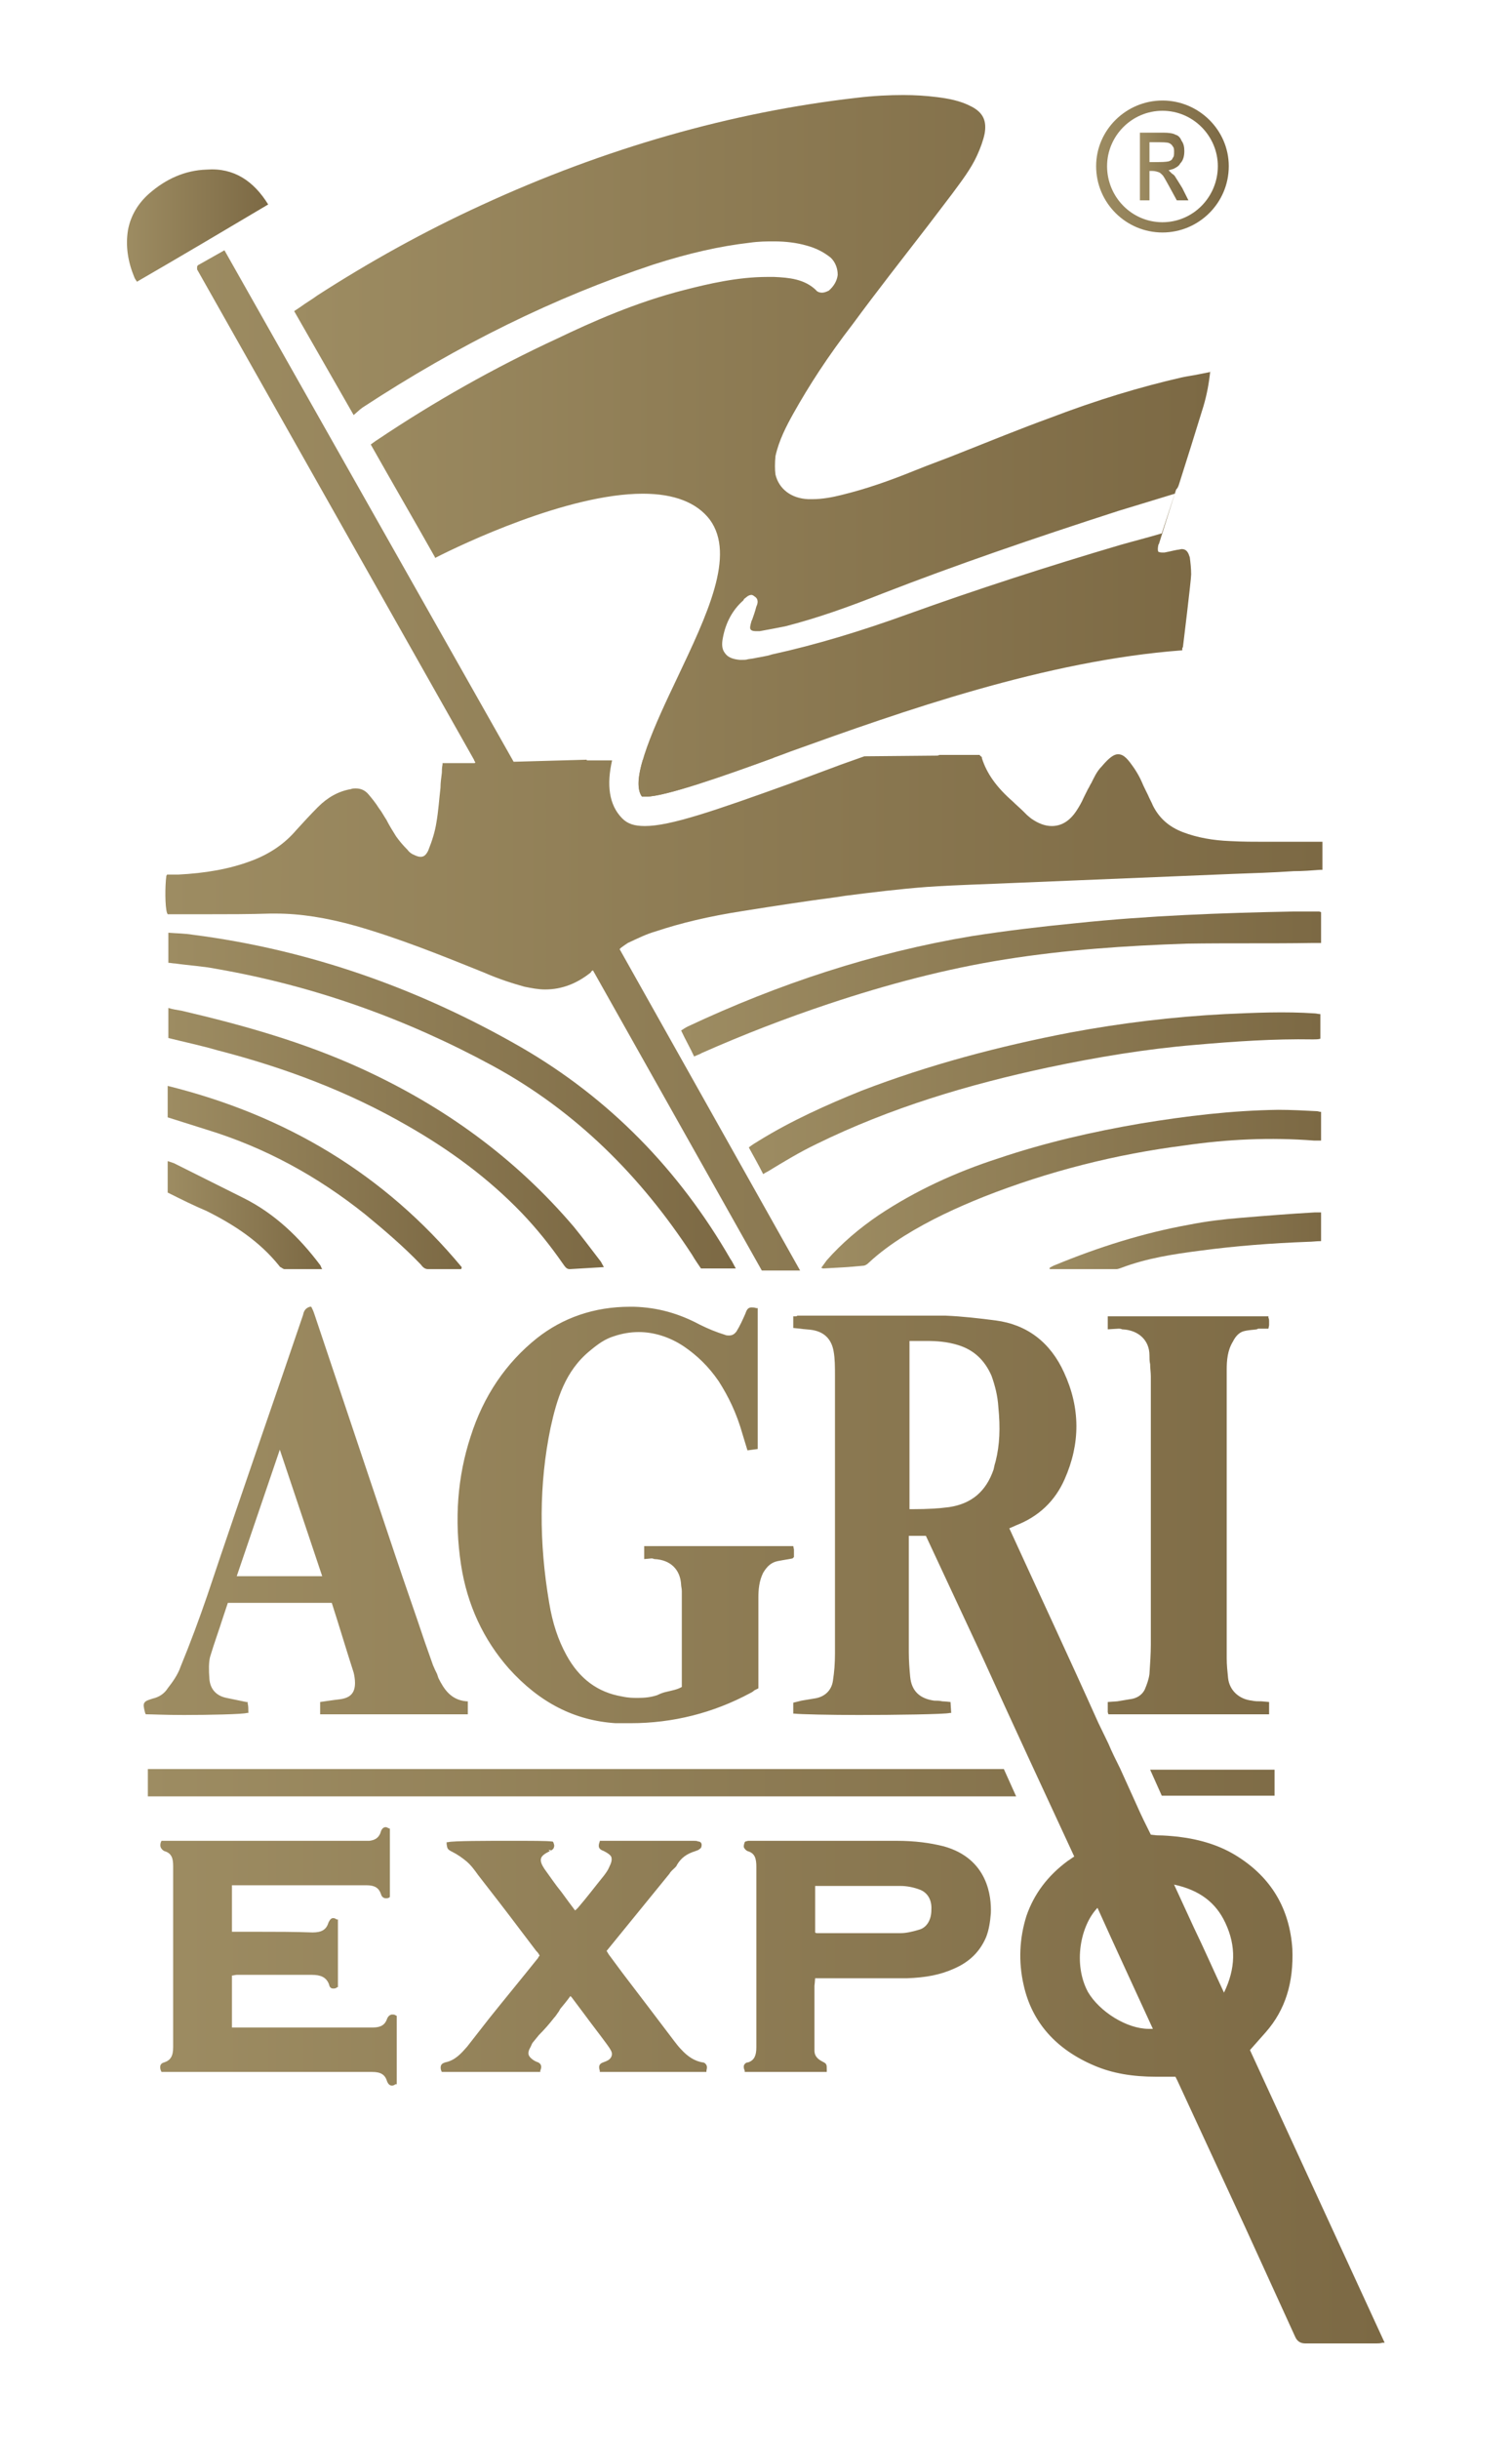 <?xml version="1.0" encoding="UTF-8"?>
<!DOCTYPE svg PUBLIC "-//W3C//DTD SVG 1.1//EN" "http://www.w3.org/Graphics/SVG/1.1/DTD/svg11.dtd">
<!-- Creator: CorelDRAW -->
<svg xmlns="http://www.w3.org/2000/svg" xml:space="preserve" width="186px" height="300px" version="1.1" style="shape-rendering:geometricPrecision; text-rendering:geometricPrecision; image-rendering:optimizeQuality; fill-rule:evenodd; clip-rule:evenodd"
viewBox="0 0 22.11 35.67"
 xmlns:xlink="http://www.w3.org/1999/xlink"
 xmlns:xodm="http://www.corel.com/coreldraw/odm/2003">
 <defs>
  <style type="text/css">
   <![CDATA[
    .fil14 {fill:none}
    .fil7 {fill:url(#id0)}
    .fil2 {fill:url(#id1)}
    .fil10 {fill:url(#id2)}
    .fil5 {fill:url(#id3)}
    .fil11 {fill:url(#id4)}
    .fil4 {fill:url(#id5)}
    .fil9 {fill:url(#id6)}
    .fil0 {fill:url(#id7)}
    .fil6 {fill:url(#id8)}
    .fil3 {fill:url(#id9)}
    .fil8 {fill:url(#id10)}
    .fil1 {fill:url(#id11)}
    .fil13 {fill:url(#id12);fill-rule:nonzero}
    .fil12 {fill:url(#id13);fill-rule:nonzero}
   ]]>
  </style>
  <linearGradient id="id0" gradientUnits="userSpaceOnUse" x1="2.45" y1="17.22" x2="6.75" y2="17.22">
   <stop offset="0" style="stop-opacity:1; stop-color:#9D8C62"/>
   <stop offset="1" style="stop-opacity:1; stop-color:#7C6944"/>
  </linearGradient>
  <linearGradient id="id1" gradientUnits="userSpaceOnUse" xlink:href="#id0" x1="2.46" y1="16.1" x2="10.76" y2="16.1">
  </linearGradient>
  <linearGradient id="id2" gradientUnits="userSpaceOnUse" xlink:href="#id0" x1="2.45" y1="17.77" x2="4.71" y2="17.77">
  </linearGradient>
  <linearGradient id="id3" gradientUnits="userSpaceOnUse" xlink:href="#id0" x1="12.01" y1="17.39" x2="19.32" y2="17.39">
  </linearGradient>
  <linearGradient id="id4" gradientUnits="userSpaceOnUse" xlink:href="#id0" x1="2.1" y1="26.69" x2="20.25" y2="26.69">
  </linearGradient>
  <linearGradient id="id5" gradientUnits="userSpaceOnUse" xlink:href="#id0" x1="10.95" y1="15.99" x2="19.31" y2="15.99">
  </linearGradient>
  <linearGradient id="id6" gradientUnits="userSpaceOnUse" xlink:href="#id0" x1="15.35" y1="18.14" x2="19.32" y2="18.14">
  </linearGradient>
  <linearGradient id="id7" gradientUnits="userSpaceOnUse" xlink:href="#id0" x1="2.42" y1="11.12" x2="19.34" y2="11.12">
  </linearGradient>
  <linearGradient id="id8" gradientUnits="userSpaceOnUse" xlink:href="#id0" x1="2.46" y1="16.65" x2="8.83" y2="16.65">
  </linearGradient>
  <linearGradient id="id9" gradientUnits="userSpaceOnUse" xlink:href="#id0" x1="9.96" y1="14.39" x2="19.32" y2="14.39">
  </linearGradient>
  <linearGradient id="id10" gradientUnits="userSpaceOnUse" xlink:href="#id0" x1="1.85" y1="3.3" x2="3.92" y2="3.3">
  </linearGradient>
  <linearGradient id="id11" gradientUnits="userSpaceOnUse" xlink:href="#id0" x1="4.28" y1="6.55" x2="17.7" y2="6.55">
  </linearGradient>
  <linearGradient id="id12" gradientUnits="userSpaceOnUse" xlink:href="#id0" x1="16.67" y1="2.43" x2="17.38" y2="2.43">
  </linearGradient>
  <linearGradient id="id13" gradientUnits="userSpaceOnUse" xlink:href="#id0" x1="16.03" y1="2.43" x2="17.97" y2="2.43">
  </linearGradient>
 </defs>
 <g id="Layer_x0020_1">
  <g id="_105553554658336">
   <g>
    <path class="fil0" d="M18.51 12.31c-0.17,0 -0.34,0 -0.52,-0.01 -0.25,-0.01 -0.48,-0.05 -0.69,-0.13 -0.21,-0.08 -0.35,-0.21 -0.44,-0.39 -0.02,-0.05 -0.05,-0.1 -0.07,-0.15 0,0 -0.08,-0.16 -0.09,-0.19 -0.03,-0.07 -0.07,-0.14 -0.11,-0.2 -0.09,-0.13 -0.15,-0.21 -0.24,-0.21 -0.06,0 -0.13,0.05 -0.24,0.18 -0.07,0.07 -0.11,0.16 -0.15,0.24 -0.02,0.03 -0.03,0.06 -0.05,0.09 -0.02,0.04 -0.04,0.08 -0.06,0.12 -0.03,0.07 -0.07,0.14 -0.11,0.2 -0.1,0.15 -0.22,0.22 -0.36,0.22 -0.1,0 -0.2,-0.04 -0.3,-0.11 0,0 -0.05,-0.04 -0.06,-0.05l-0.05 -0.05c-0.05,-0.05 -0.11,-0.1 -0.16,-0.15 -0.24,-0.21 -0.38,-0.41 -0.45,-0.63 0,-0.02 0,-0.02 -0.03,-0.04l0 -0.01 -0.59 0 -0.03 0.01 -1.07 0.01c-0.23,0.08 -0.45,0.16 -0.66,0.24l-0.43 0.16c-1.11,0.4 -1.75,0.62 -2.12,0.62 -0.15,0 -0.25,-0.03 -0.33,-0.11 -0.2,-0.2 -0.23,-0.5 -0.15,-0.85l-0.37 0 0 -0.01 -1.07 0.03 -4.23 -7.48 -0.39 0.22 -0.01 0.02 0 0.02 0 0.02 4.05 7.17c0,0.01 0.01,0.02 0.02,0.04l-0.01 0.01 -0.47 0 0 0.02c-0.01,0.05 -0.01,0.09 -0.01,0.12 -0.01,0.08 -0.02,0.15 -0.02,0.22 -0.02,0.17 -0.03,0.34 -0.06,0.51 -0.02,0.13 -0.06,0.26 -0.12,0.41 -0.03,0.06 -0.06,0.09 -0.11,0.09 -0.03,0 -0.06,-0.01 -0.1,-0.03 -0.03,-0.01 -0.07,-0.04 -0.09,-0.07 -0.07,-0.07 -0.12,-0.13 -0.17,-0.2 -0.05,-0.08 -0.1,-0.16 -0.14,-0.24 -0.04,-0.06 -0.07,-0.12 -0.11,-0.17 -0.05,-0.08 -0.1,-0.14 -0.15,-0.2 -0.05,-0.06 -0.11,-0.09 -0.19,-0.09 -0.02,0 -0.05,0 -0.07,0.01 -0.18,0.03 -0.34,0.12 -0.48,0.26 -0.11,0.11 -0.22,0.23 -0.32,0.34 -0.17,0.2 -0.39,0.35 -0.66,0.45 -0.32,0.12 -0.67,0.18 -1.07,0.2l-0.16 0 -0.01 0.02c-0.02,0.15 -0.02,0.45 0.01,0.54l0.01 0.02c0,0 0.4,0 0.56,0 0.32,0 0.63,0 0.94,-0.01 0.03,0 0.06,0 0.08,0 0.36,0 0.74,0.06 1.17,0.18 0.63,0.18 1.25,0.43 1.87,0.68 0.23,0.1 0.42,0.16 0.6,0.21 0.1,0.02 0.2,0.04 0.3,0.04 0.25,0 0.47,-0.09 0.67,-0.25 0,-0.01 0.01,-0.02 0.03,-0.03 0.58,1.03 2.47,4.39 2.47,4.39l0.56 0 -2.64 -4.7c0.01,-0.01 0.01,-0.01 0.02,-0.02 0.04,-0.03 0.07,-0.05 0.1,-0.07 0.15,-0.07 0.27,-0.13 0.41,-0.17 0.36,-0.12 0.77,-0.22 1.29,-0.3 0.44,-0.07 0.89,-0.14 1.35,-0.2l0.13 -0.02c0.39,-0.05 0.8,-0.1 1.2,-0.13 0.44,-0.03 0.89,-0.04 1.32,-0.06l3.15 -0.13c0.29,-0.01 0.59,-0.02 0.89,-0.04 0.13,0 0.26,-0.01 0.39,-0.02l0.03 0 0 -0.41 -0.83 0zm-7.19 -1.23l-1.92 0.03c-0.07,0.23 -0.09,0.42 -0.02,0.53l0.01 0.01 0.02 0c0.01,0 0.02,0 0.04,0 0.27,0 1.11,-0.29 1.87,-0.57z"/>
    <path class="fil1" d="M4.3 4.55c0.29,0.51 0.58,1.01 0.87,1.52l0.08 -0.07c0.02,-0.02 0.04,-0.03 0.05,-0.04 1.42,-0.93 2.81,-1.61 4.25,-2.09 0.53,-0.17 0.98,-0.27 1.41,-0.32 0.14,-0.02 0.25,-0.02 0.36,-0.02 0.17,0 0.33,0.02 0.47,0.06 0.15,0.04 0.26,0.1 0.36,0.18 0.07,0.07 0.1,0.16 0.1,0.25 -0.01,0.09 -0.06,0.17 -0.13,0.23 -0.04,0.02 -0.07,0.03 -0.1,0.03 -0.03,0 -0.07,-0.01 -0.09,-0.04 -0.17,-0.16 -0.39,-0.18 -0.61,-0.19 -0.03,0 -0.06,0 -0.1,0 -0.43,0 -0.86,0.1 -1.21,0.19 -0.71,0.18 -1.36,0.47 -1.86,0.71 -0.93,0.43 -1.81,0.93 -2.63,1.48 -0.01,0.01 -0.02,0.01 -0.03,0.02l-0.07 0.05c0.31,0.55 0.63,1.1 0.94,1.65l0 0.01c0.39,-0.2 1.94,-0.94 3.04,-0.94 0.46,0 0.79,0.13 0.98,0.38 0.38,0.52 -0.04,1.39 -0.48,2.32 -0.31,0.65 -0.69,1.46 -0.52,1.72l0.01 0.01 0.02 0c0.01,0 0.02,0 0.04,0 0.28,0 1.17,-0.32 1.95,-0.6l0.16 -0.06c1.64,-0.59 3.73,-1.33 5.73,-1.48l0 -0.01 0 -0.02c0,-0.01 0.01,-0.01 0.01,-0.02 0,0 0.12,-0.98 0.12,-1.06 0,-0.09 -0.01,-0.17 -0.02,-0.25 -0.02,-0.06 -0.04,-0.12 -0.12,-0.12 -0.01,0 -0.04,0.01 -0.06,0.01l-0.05 0.01c-0.04,0.01 -0.09,0.02 -0.14,0.03 -0.02,0 -0.03,0 -0.04,0 -0.03,0 -0.04,-0.01 -0.05,-0.01 -0.01,-0.02 -0.01,-0.05 0,-0.1 0,-0.01 0.01,-0.01 0.01,-0.02l0.25 -0.79c0.02,-0.02 0.03,-0.04 0.04,-0.07 0.06,-0.19 0.12,-0.38 0.18,-0.57 0.06,-0.19 0.12,-0.39 0.18,-0.58 0.05,-0.17 0.08,-0.33 0.1,-0.52l0 -0.01 0 0.03 -0.15 0.03c-0.09,0.02 -0.18,0.03 -0.27,0.05 -0.61,0.14 -1.24,0.33 -1.92,0.59 -0.44,0.16 -0.88,0.34 -1.31,0.51 -0.22,0.09 -0.45,0.17 -0.67,0.26 -0.37,0.15 -0.71,0.27 -1.08,0.36 -0.12,0.03 -0.27,0.06 -0.42,0.06 -0.02,0 -0.04,0 -0.06,0 -0.25,-0.01 -0.43,-0.15 -0.48,-0.36 -0.01,-0.07 -0.01,-0.17 0,-0.27 0.05,-0.23 0.16,-0.44 0.26,-0.62 0.23,-0.41 0.5,-0.83 0.87,-1.31 0.36,-0.49 0.73,-0.96 1.1,-1.44l0.35 -0.46c0.14,-0.19 0.28,-0.37 0.37,-0.57 0.05,-0.11 0.09,-0.22 0.11,-0.32 0.03,-0.18 -0.02,-0.3 -0.19,-0.39 -0.17,-0.09 -0.35,-0.12 -0.51,-0.14 -0.16,-0.02 -0.32,-0.03 -0.49,-0.03 -0.2,0 -0.43,0.01 -0.68,0.04 -1.84,0.21 -3.69,0.74 -5.49,1.57 -0.83,0.38 -1.64,0.83 -2.4,1.32 -0.08,0.06 -0.17,0.11 -0.25,0.17l-0.09 0.06zm12.88 2.67c-0.2,0.06 -0.65,0.2 -0.82,0.25 -1.27,0.41 -2.4,0.8 -3.43,1.2 -0.53,0.21 -0.98,0.37 -1.45,0.49 -0.15,0.03 -0.26,0.05 -0.37,0.07 -0.02,0 -0.04,0 -0.06,0 -0.04,0 -0.06,-0.01 -0.07,-0.02 -0.02,-0.02 -0.01,-0.06 0.01,-0.13l0.01 -0.02c0.02,-0.06 0.04,-0.11 0.06,-0.19 0.02,-0.04 0.04,-0.11 -0.03,-0.15 -0.01,-0.01 -0.03,-0.02 -0.04,-0.02 -0.05,0 -0.08,0.04 -0.11,0.06l-0.01 0.02c-0.16,0.14 -0.26,0.33 -0.3,0.55 -0.02,0.1 -0.01,0.17 0.03,0.22 0.04,0.06 0.11,0.09 0.22,0.1 0.01,0 0.02,0 0.03,0 0.03,0 0.06,0 0.09,-0.01l0.07 -0.01c0.09,-0.02 0.19,-0.03 0.28,-0.06 0.64,-0.14 1.3,-0.34 1.99,-0.59 1,-0.36 2.05,-0.7 3.1,-1.01 0.21,-0.06 0.41,-0.11 0.61,-0.17l0.19 -0.58z"/>
    <path class="fil2" d="M10.68 18.41c-0.75,-1.3 -1.77,-2.35 -3.07,-3.1 -1.48,-0.85 -3.08,-1.42 -4.79,-1.64 -0.12,-0.02 -0.24,-0.02 -0.36,-0.03l0 0.44c0.03,0 0.07,0.01 0.1,0.01 0.21,0.03 0.41,0.04 0.61,0.08 1.43,0.25 2.77,0.73 4.04,1.42 1.21,0.66 2.16,1.61 2.91,2.76 0.04,0.07 0.09,0.14 0.13,0.2l0.51 0c-0.03,-0.05 -0.05,-0.1 -0.08,-0.14z"/>
    <path class="fil3" d="M18.92 13.33c-1.06,0.02 -2.13,0.06 -3.18,0.17 -0.51,0.05 -1.02,0.11 -1.53,0.19 -1.44,0.24 -2.83,0.7 -4.15,1.32 -0.04,0.02 -0.07,0.04 -0.1,0.06 0.06,0.13 0.13,0.25 0.19,0.38 0.04,-0.02 0.08,-0.03 0.11,-0.05 0.61,-0.27 1.23,-0.51 1.86,-0.72 0.84,-0.28 1.7,-0.51 2.58,-0.65 0.88,-0.14 1.76,-0.2 2.65,-0.23 0.61,-0.01 1.23,0 1.84,-0.01l0.13 0 0 -0.39c0,-0.02 0,-0.04 0,-0.06 -0.02,-0.01 -0.03,-0.01 -0.03,-0.01 -0.12,0 -0.25,0 -0.37,0z"/>
    <path class="fil4" d="M15.33 15.61c0.71,-0.15 1.43,-0.27 2.15,-0.33 0.57,-0.05 1.15,-0.09 1.72,-0.08 0.04,0 0.08,0 0.11,-0.01l0 -0.36c-0.03,0 -0.06,-0.01 -0.08,-0.01 -0.44,-0.03 -0.88,-0.01 -1.32,0.01 -0.76,0.04 -1.51,0.13 -2.26,0.27 -1.04,0.2 -2.06,0.47 -3.05,0.85 -0.52,0.21 -1.03,0.44 -1.5,0.73 -0.05,0.03 -0.1,0.06 -0.15,0.1 0.07,0.13 0.14,0.25 0.21,0.39 0.03,-0.02 0.05,-0.03 0.07,-0.04 0.23,-0.14 0.46,-0.28 0.71,-0.4 1.08,-0.53 2.22,-0.87 3.39,-1.12z"/>
    <path class="fil5" d="M19.22 16.68c0.03,0 0.06,0 0.1,0l0 -0.42c-0.03,0 -0.04,-0.01 -0.06,-0.01 -0.19,-0.01 -0.38,-0.02 -0.57,-0.02 -0.68,0.01 -1.34,0.09 -2.01,0.2 -0.7,0.12 -1.4,0.28 -2.08,0.51 -0.62,0.2 -1.21,0.47 -1.75,0.83 -0.28,0.19 -0.54,0.41 -0.76,0.66 -0.03,0.04 -0.05,0.07 -0.08,0.11 0.02,0.01 0.03,0.01 0.03,0.01 0.19,-0.01 0.39,-0.02 0.58,-0.04 0.03,0 0.06,-0.02 0.08,-0.04 0.16,-0.15 0.34,-0.28 0.53,-0.4 0.37,-0.23 0.76,-0.41 1.16,-0.57 0.94,-0.37 1.92,-0.62 2.94,-0.75 0.62,-0.09 1.25,-0.12 1.89,-0.07z"/>
    <path class="fil6" d="M7.63 17.74c0.22,0.23 0.42,0.48 0.6,0.74 0.03,0.04 0.05,0.08 0.1,0.08 0.16,-0.01 0.32,-0.02 0.5,-0.03 -0.03,-0.05 -0.04,-0.08 -0.06,-0.1 -0.13,-0.17 -0.25,-0.33 -0.38,-0.49 -0.86,-1.01 -1.9,-1.76 -3.1,-2.31 -0.85,-0.39 -1.74,-0.64 -2.64,-0.85 -0.06,-0.01 -0.13,-0.02 -0.19,-0.04l0 0.44c0.24,0.06 0.48,0.11 0.72,0.18 0.97,0.25 1.91,0.6 2.79,1.11 0.61,0.35 1.17,0.76 1.66,1.27z"/>
    <path class="fil7" d="M2.45 16.34c0.19,0.06 0.38,0.12 0.57,0.18 0.85,0.26 1.62,0.68 2.32,1.24 0.28,0.23 0.56,0.47 0.81,0.73 0.03,0.04 0.06,0.07 0.11,0.07 0.16,0 0.32,0 0.48,0 0.01,-0.01 0.01,-0.02 0.01,-0.03 -1.13,-1.36 -2.57,-2.22 -4.3,-2.65l0 0.46z"/>
    <path class="fil8" d="M2 4.12c0.64,-0.37 1.28,-0.75 1.92,-1.13 -0.21,-0.34 -0.5,-0.54 -0.9,-0.51 -0.32,0.01 -0.6,0.14 -0.84,0.35 -0.16,0.14 -0.27,0.32 -0.31,0.53 -0.04,0.24 0,0.47 0.09,0.69 0.01,0.03 0.03,0.05 0.04,0.07z"/>
    <path class="fil9" d="M19.32 18.15c0,-0.15 0,-0.29 0,-0.42 -0.04,0 -0.06,0 -0.09,0 -0.36,0.02 -0.73,0.05 -1.09,0.08 -0.25,0.02 -0.5,0.05 -0.75,0.1 -0.67,0.12 -1.33,0.33 -1.96,0.59 -0.03,0.01 -0.06,0.03 -0.08,0.04 0,0 0,0.01 0,0.02 0.32,0 0.65,0 0.97,0 0.03,0 0.05,-0.01 0.08,-0.02 0.37,-0.14 0.76,-0.2 1.15,-0.25 0.52,-0.07 1.05,-0.11 1.58,-0.13 0.06,0 0.12,-0.01 0.19,-0.01z"/>
    <path class="fil10" d="M2.45 17.44c0.2,0.1 0.38,0.19 0.57,0.27 0.4,0.2 0.77,0.44 1.06,0.8 0.01,0.01 0.01,0.02 0.02,0.02 0.02,0.01 0.04,0.03 0.06,0.03 0.18,0 0.36,0 0.55,0 -0.02,-0.03 -0.02,-0.05 -0.03,-0.06 -0.3,-0.4 -0.66,-0.75 -1.12,-0.98 -0.34,-0.17 -0.68,-0.34 -1.02,-0.51 -0.03,-0.01 -0.06,-0.02 -0.09,-0.03l0 0.46z"/>
    <path class="fil11" d="M10.33 30.3l0 -0.02c0.01,-0.04 0.01,-0.06 0,-0.08 -0.01,-0.02 -0.03,-0.04 -0.06,-0.04 -0.11,-0.02 -0.21,-0.08 -0.31,-0.19 -0.03,-0.03 -0.07,-0.08 -0.1,-0.12 -0.25,-0.33 -0.5,-0.66 -0.76,-1l-0.2 -0.27c-0.01,-0.02 -0.02,-0.03 -0.03,-0.05l0.92 -1.13c0.01,-0.02 0.03,-0.04 0.04,-0.05 0.03,-0.03 0.06,-0.05 0.07,-0.08 0.06,-0.1 0.14,-0.16 0.27,-0.2 0.02,-0.01 0.04,-0.01 0.06,-0.03 0.02,-0.01 0.03,-0.03 0.03,-0.06 0,-0.03 -0.02,-0.05 -0.05,-0.05 -0.02,-0.01 -0.04,-0.01 -0.07,-0.01l-1.37 0 0 0.01c-0.04,0.1 0.01,0.12 0.06,0.14 0.06,0.03 0.1,0.06 0.11,0.09 0.01,0.04 0,0.08 -0.03,0.14 -0.02,0.05 -0.05,0.09 -0.08,0.13 -0.13,0.16 -0.25,0.32 -0.38,0.47 -0.01,0.01 -0.02,0.02 -0.03,0.03 0,0 -0.01,0 -0.01,0.01l-0.09 -0.12 -0.11 -0.15c-0.09,-0.11 -0.17,-0.23 -0.25,-0.34 -0.04,-0.06 -0.06,-0.11 -0.05,-0.15 0.01,-0.04 0.05,-0.07 0.13,-0.11l-0.02 -0.02 0.04 0.01c0.02,-0.01 0.04,-0.03 0.04,-0.05 0.01,-0.02 0,-0.04 -0.01,-0.07l-0.01 -0.01 -0.01 0c-0.07,-0.01 -0.3,-0.01 -0.62,-0.01 -0.31,0 -0.84,0 -0.9,0.02l-0.02 0 0 0.03c0.01,0.06 0.01,0.07 0.06,0.1l0.02 0.01c0.08,0.04 0.15,0.09 0.21,0.14 0.07,0.06 0.12,0.13 0.17,0.2 0.21,0.27 0.42,0.54 0.63,0.82l0.22 0.29c0.01,0.01 0.03,0.03 0.04,0.05l0.01 0.02c-0.01,0.01 -0.02,0.02 -0.02,0.03 -0.24,0.3 -0.48,0.59 -0.72,0.89l-0.32 0.41c-0.08,0.09 -0.17,0.2 -0.32,0.23 -0.03,0.01 -0.05,0.02 -0.06,0.04 -0.01,0.02 -0.01,0.05 0,0.08l0.01 0.02 1.44 0 0 -0.02c0.04,-0.09 -0.02,-0.12 -0.06,-0.13 0,0 -0.01,-0.01 -0.02,-0.01 -0.05,-0.03 -0.08,-0.06 -0.09,-0.09 -0.01,-0.03 0,-0.07 0.03,-0.12 0.01,-0.02 0.02,-0.05 0.03,-0.06l0.09 -0.11c0.08,-0.08 0.15,-0.16 0.22,-0.25 0.02,-0.02 0.04,-0.05 0.06,-0.08 0.01,-0.01 0.02,-0.03 0.03,-0.05 0.05,-0.06 0.1,-0.12 0.15,-0.19l0.02 0.02 0.18 0.24c0.11,0.15 0.22,0.29 0.33,0.44 0.03,0.04 0.05,0.07 0.07,0.11 0.02,0.05 0,0.1 -0.05,0.13 -0.02,0.01 -0.04,0.02 -0.07,0.03 -0.06,0.02 -0.07,0.06 -0.05,0.12l0 0.02 1.56 0zm1.59 -2.04l0 -0.68c0.02,0 0.04,0 0.06,0l0.46 0c0.24,0 0.49,0 0.73,0 0.09,0 0.19,0.02 0.27,0.05 0.12,0.04 0.19,0.15 0.18,0.3 0,0.15 -0.07,0.26 -0.18,0.29 -0.1,0.03 -0.19,0.05 -0.27,0.05 -0.17,0 -0.34,0 -0.52,0l-0.7 0c-0.01,0 -0.02,0 -0.03,-0.01l0 0zm0.15 2.04l0.02 0 0 -0.03c0,-0.08 0,-0.09 -0.06,-0.12 -0.08,-0.04 -0.12,-0.09 -0.12,-0.16l0 -0.95c0,0 0.01,-0.09 0.01,-0.11l0.8 0c0.18,0 0.36,0 0.54,0 0.28,-0.01 0.49,-0.05 0.69,-0.14 0.23,-0.1 0.38,-0.25 0.47,-0.46 0.04,-0.1 0.06,-0.22 0.07,-0.35 0.01,-0.24 -0.04,-0.8 -0.69,-0.98 -0.2,-0.05 -0.42,-0.08 -0.69,-0.08l-0.69 0 -1.4 0c-0.03,0 -0.06,0 -0.08,0l-0.04 0.01 -0.01 0.01c-0.01,0.03 -0.02,0.06 -0.01,0.08 0.01,0.02 0.03,0.04 0.05,0.05 0.11,0.03 0.13,0.11 0.13,0.23 0,0.88 0,1.76 0,2.64 0,0.12 -0.03,0.19 -0.12,0.22 -0.03,0 -0.05,0.02 -0.06,0.04 -0.01,0.03 0,0.06 0.01,0.08l0 0.02 1.18 0zm6.49 -5.23l0 -0.18 -0.11 -0.01c-0.05,0 -0.1,0 -0.14,-0.01 -0.19,-0.02 -0.33,-0.15 -0.35,-0.33 -0.01,-0.1 -0.02,-0.19 -0.02,-0.29 0,-0.87 0,-1.75 0,-2.63 0,-0.53 0,-1.06 0,-1.59 0,-0.13 0.01,-0.28 0.09,-0.41 0.04,-0.08 0.09,-0.13 0.15,-0.15 0.07,-0.02 0.13,-0.02 0.2,-0.03l0.02 -0.01c0.02,0 0.03,0 0.05,0l0.1 0 0.01 -0.05c0,-0.02 0,-0.04 0,-0.06 0,-0.01 0,-0.03 -0.01,-0.05l0 -0.02 -2.35 0 0 0.19 0.16 -0.01c0.01,0 0.03,0 0.05,0.01 0.24,0.01 0.4,0.16 0.4,0.38 0,0.04 0,0.09 0.01,0.13 0,0.06 0.01,0.12 0.01,0.18l0 0.56c0,1.12 0,2.24 0,3.36 0,0.13 -0.01,0.28 -0.02,0.43 -0.01,0.08 -0.04,0.16 -0.07,0.23 -0.04,0.08 -0.12,0.13 -0.22,0.14 -0.06,0.01 -0.12,0.02 -0.18,0.03l-0.14 0.01 0 0.03c0,0.04 0,0.08 0,0.12l0.01 0.03 2.35 0zm-12.78 5.41l0.02 0 0 -1 -0.02 -0.01c-0.01,-0.01 -0.03,-0.01 -0.05,-0.01 -0.01,0 -0.05,0.01 -0.07,0.06 -0.03,0.09 -0.09,0.13 -0.21,0.13 -0.29,0 -0.57,0 -0.86,0l-1.14 0c-0.02,0 -0.04,0 -0.06,0l0 -0.76c0.02,0 0.05,-0.01 0.07,-0.01l0.34 0c0.25,0 0.51,0 0.76,0 0.12,0 0.21,0.03 0.25,0.14 0.01,0.06 0.05,0.06 0.06,0.06 0.02,0 0.04,0 0.06,-0.02l0.01 0 0 -0.99 -0.02 0c-0.01,-0.01 -0.03,-0.02 -0.05,-0.02 -0.04,0 -0.06,0.05 -0.07,0.07 -0.03,0.1 -0.1,0.14 -0.23,0.14 -0.27,-0.01 -0.54,-0.01 -0.81,-0.01l-0.31 0c-0.02,0 -0.04,0 -0.06,0l0 -0.68c0.01,0 0.02,0 0.03,0 0.32,0 0.64,0 0.97,0 0.32,0 0.65,0 0.97,0 0.12,0 0.18,0.04 0.21,0.13 0.01,0.04 0.04,0.06 0.07,0.06 0.02,0 0.03,0 0.05,-0.01l0.01 -0.01 0 -1 -0.01 0c-0.02,-0.01 -0.04,-0.02 -0.05,-0.02 -0.05,0 -0.07,0.05 -0.08,0.09 -0.03,0.07 -0.08,0.1 -0.16,0.11l-0.13 0 -2.77 0c-0.02,0 -0.04,0 -0.06,0 -0.03,0 -0.04,0 -0.06,0l-0.02 0 -0.01 0.02c-0.01,0.03 -0.01,0.06 0,0.08 0.01,0.02 0.03,0.04 0.05,0.05 0.11,0.03 0.13,0.11 0.13,0.22 0,0.88 0,1.77 0,2.65 0,0.13 -0.04,0.19 -0.13,0.22 -0.08,0.02 -0.06,0.09 -0.05,0.12l0.01 0.02 1.46 0c0.54,0 1.08,0 1.62,0 0.13,0 0.19,0.04 0.22,0.14 0.02,0.05 0.05,0.06 0.07,0.06 0.02,0 0.04,-0.01 0.05,-0.02zm-2.32 -7.43l0.63 -1.85 0.62 1.85 -1.25 0zm-0.77 2.03c0.35,0 0.86,-0.01 0.92,-0.03l0.02 0 0 -0.02c0,-0.04 0,-0.08 -0.01,-0.12l0 -0.02 -0.02 0c-0.1,-0.02 -0.19,-0.04 -0.29,-0.06 -0.15,-0.03 -0.24,-0.13 -0.25,-0.28 -0.01,-0.13 -0.01,-0.24 0.01,-0.32 0.06,-0.2 0.13,-0.39 0.19,-0.58l0.07 -0.21 1.52 0c0.11,0.34 0.21,0.68 0.32,1.02 0.01,0.04 0.02,0.1 0.02,0.15 0,0.15 -0.07,0.22 -0.22,0.24 -0.09,0.01 -0.29,0.04 -0.29,0.04l0 0.18 2.16 0 0 -0.19 -0.02 0c-0.23,-0.02 -0.33,-0.18 -0.41,-0.34l-0.02 -0.06c-0.02,-0.04 -0.04,-0.08 -0.06,-0.13l-0.12 -0.34c-0.14,-0.42 -0.29,-0.84 -0.43,-1.26l-1.18 -3.52c-0.01,-0.03 -0.02,-0.06 -0.04,-0.1l-0.01 -0.02 -0.02 0c-0.07,0.02 -0.09,0.07 -0.1,0.12 -0.2,0.59 -0.4,1.17 -0.6,1.75 -0.27,0.79 -0.54,1.57 -0.8,2.35 -0.12,0.35 -0.25,0.7 -0.39,1.04 -0.04,0.12 -0.12,0.23 -0.19,0.32 -0.05,0.08 -0.13,0.13 -0.22,0.15 -0.06,0.02 -0.1,0.03 -0.12,0.06 -0.02,0.03 -0.01,0.07 0.01,0.15l0.01 0.02 0.02 0c0.07,0 0.26,0.01 0.54,0.01zm6.53 0.12c0.62,0 1.21,-0.15 1.75,-0.44 0.02,-0.01 0.04,-0.02 0.06,-0.04l0.06 -0.03 0 -1.33c0,-0.11 0.01,-0.24 0.07,-0.36 0.06,-0.1 0.12,-0.15 0.21,-0.17 0.05,-0.01 0.11,-0.02 0.17,-0.03l0.05 -0.01 0.02 -0.02 0 -0.02c0,-0.02 0,-0.03 0,-0.05 0,-0.01 0,-0.03 0,-0.04l-0.01 -0.05 -2.18 0 0 0.19 0.11 -0.01c0.02,0 0.03,0.01 0.04,0.01 0.23,0.01 0.38,0.15 0.39,0.38 0,0.02 0.01,0.05 0.01,0.09 0,0.45 0,0.91 0,1.37 0,0.01 0,0.02 0,0.03 -0.07,0.04 -0.14,0.05 -0.22,0.07 -0.05,0.01 -0.1,0.03 -0.14,0.05 -0.09,0.03 -0.18,0.04 -0.28,0.04 -0.07,0 -0.14,0 -0.23,-0.02 -0.36,-0.06 -0.63,-0.26 -0.82,-0.61 -0.12,-0.22 -0.2,-0.46 -0.25,-0.76 -0.15,-0.88 -0.15,-1.74 0.02,-2.56 0.09,-0.41 0.21,-0.83 0.58,-1.13 0.12,-0.1 0.22,-0.17 0.35,-0.21 0.12,-0.04 0.24,-0.06 0.36,-0.06 0.22,0 0.45,0.07 0.66,0.21 0.19,0.13 0.36,0.29 0.51,0.51 0.14,0.22 0.26,0.46 0.35,0.78l0.07 0.23 0.15 -0.02 0 -2.06 -0.02 0c-0.03,-0.01 -0.05,-0.01 -0.07,-0.01 -0.05,0 -0.07,0.03 -0.09,0.09 -0.04,0.09 -0.08,0.18 -0.13,0.26 -0.03,0.04 -0.06,0.06 -0.11,0.06 -0.02,0 -0.04,0 -0.06,-0.01 -0.13,-0.04 -0.25,-0.09 -0.37,-0.15 -0.3,-0.16 -0.61,-0.25 -0.96,-0.26l-0.06 0c-0.52,0 -0.98,0.16 -1.36,0.46 -0.45,0.36 -0.78,0.84 -0.97,1.44 -0.19,0.58 -0.24,1.21 -0.14,1.87 0.09,0.59 0.33,1.1 0.7,1.52 0.45,0.5 0.96,0.76 1.56,0.8 0.08,0 0.15,0 0.22,0zm4.08 -3.13l0 -2.46 0.09 0c0.05,0 0.1,0 0.16,0 0.14,0 0.3,0.01 0.46,0.06 0.23,0.07 0.39,0.22 0.49,0.45 0.05,0.14 0.09,0.29 0.1,0.46 0.03,0.3 0.02,0.55 -0.04,0.79 -0.01,0.03 -0.02,0.07 -0.03,0.12 -0.11,0.32 -0.32,0.5 -0.65,0.55 -0.15,0.02 -0.31,0.03 -0.53,0.03l-0.05 0zm3.87 5.49c0.37,0.08 0.61,0.26 0.75,0.56 0.16,0.34 0.15,0.67 -0.02,1.02 -0.15,-0.32 -0.29,-0.64 -0.44,-0.95l-0.29 -0.63zm-0.31 2.11c-0.02,0 -0.04,0 -0.06,0 -0.32,0 -0.72,-0.25 -0.89,-0.54 -0.22,-0.41 -0.11,-0.97 0.14,-1.23 0.27,0.6 0.54,1.18 0.81,1.77zm2.24 4.6c0.16,0 0.31,0 0.47,0l0.56 0c0.03,0 0.05,0 0.09,-0.01l0.03 0 -1.97 -4.28c0.08,-0.09 0.16,-0.18 0.23,-0.26 0.29,-0.33 0.41,-0.73 0.39,-1.22 -0.04,-0.59 -0.31,-1.04 -0.8,-1.35 -0.25,-0.16 -0.54,-0.25 -0.87,-0.29 -0.1,-0.01 -0.2,-0.02 -0.31,-0.02l-0.09 -0.01c-0.07,-0.14 -0.14,-0.28 -0.21,-0.44l-0.24 -0.53c-0.06,-0.12 -0.12,-0.24 -0.17,-0.36l-0.15 -0.31c-0.43,-0.96 -0.87,-1.9 -1.3,-2.84 0,0 0,0 0,0 0.02,-0.01 0.05,-0.02 0.07,-0.03l0.02 -0.01c0.34,-0.13 0.58,-0.36 0.72,-0.68 0.23,-0.52 0.23,-1.04 -0.01,-1.56 -0.2,-0.44 -0.54,-0.7 -1,-0.76 -0.23,-0.03 -0.49,-0.06 -0.73,-0.07 -0.32,0 -0.63,0 -0.95,0l-1.16 0c-0.02,0 -0.04,0 -0.06,0 -0.01,0.01 -0.02,0.01 -0.04,0.01l-0.02 0 0 0.17 0.1 0.01c0.06,0.01 0.12,0.01 0.18,0.02 0.18,0.03 0.28,0.14 0.31,0.31 0.02,0.11 0.02,0.23 0.02,0.36 0,1.35 0,2.71 0,4.06 0,0.15 -0.01,0.27 -0.03,0.4 -0.02,0.14 -0.12,0.24 -0.28,0.26 -0.06,0.01 -0.12,0.02 -0.18,0.03l-0.12 0.03 0 0.16 0.02 0c0.07,0.01 0.53,0.02 0.94,0.02 0.5,0 1.27,-0.01 1.33,-0.03l0.02 0 -0.01 -0.16c0,0 -0.09,-0.01 -0.12,-0.01 -0.04,-0.01 -0.08,-0.01 -0.12,-0.01 -0.21,-0.03 -0.33,-0.14 -0.35,-0.35 -0.01,-0.11 -0.02,-0.23 -0.02,-0.36 0,-0.41 0,-0.81 0,-1.21l0 -0.49 0.25 0 0.83 1.78c0.44,0.97 0.89,1.94 1.34,2.91 -0.02,0.01 -0.07,0.05 -0.09,0.06 -0.3,0.22 -0.5,0.49 -0.61,0.81 -0.1,0.32 -0.12,0.66 -0.04,1.01 0.12,0.54 0.47,0.94 1.04,1.18 0.26,0.11 0.55,0.16 0.9,0.16 0.07,0 0.14,0 0.21,0l0.07 0 0.03 0.06 0.99 2.14c0.24,0.53 0.49,1.07 0.73,1.6 0.03,0.07 0.08,0.1 0.15,0.1l0.01 0zm-4.24 -8l-0.18 -0.4 -12.52 0 0 0.4 12.7 0zm2.13 -0.01l-0.17 -0.38 1.82 0 0 0.38 -1.65 0z"/>
    <path class="fil12" d="M17 1.62c-0.45,0 -0.81,0.37 -0.81,0.81 0,0.45 0.36,0.82 0.81,0.82 0.45,0 0.81,-0.37 0.81,-0.82 0,-0.44 -0.36,-0.81 -0.81,-0.81zm0 1.78c-0.53,0 -0.97,-0.43 -0.97,-0.97 0,-0.53 0.44,-0.96 0.97,-0.96 0.53,0 0.97,0.43 0.97,0.96 0,0.54 -0.44,0.97 -0.97,0.97z"/>
    <path class="fil13" d="M16.81 2.37l0.13 0c0.12,0 0.14,-0.01 0.15,-0.01 0.03,-0.01 0.05,-0.02 0.06,-0.05 0.02,-0.02 0.02,-0.05 0.02,-0.09 0,-0.03 0,-0.06 -0.02,-0.08 -0.01,-0.02 -0.03,-0.04 -0.06,-0.05 0,0 -0.02,-0.01 -0.14,-0.01l-0.14 0 0 0.29zm0.4 0.56l-0.12 -0.22c-0.04,-0.07 -0.07,-0.13 -0.09,-0.15 -0.02,-0.02 -0.03,-0.03 -0.05,-0.04 -0.03,-0.01 -0.06,-0.02 -0.1,-0.02l-0.04 0 0 0.43 -0.14 0 0 -0.99 0.34 0c0.08,0 0.15,0.01 0.18,0.03 0.04,0.01 0.07,0.04 0.09,0.09 0.03,0.04 0.04,0.09 0.04,0.15 0,0.08 -0.02,0.14 -0.06,0.18 -0.02,0.04 -0.06,0.06 -0.1,0.08l-0.07 0.02 0.05 0.05c0.02,0.01 0.04,0.03 0.05,0.05 0.02,0.03 0.05,0.08 0.1,0.16l0.09 0.18 -0.17 0z"/>
   </g>
   <rect class="fil14" width="22.11" height="35.67"/>
  </g>
 </g>
</svg>
